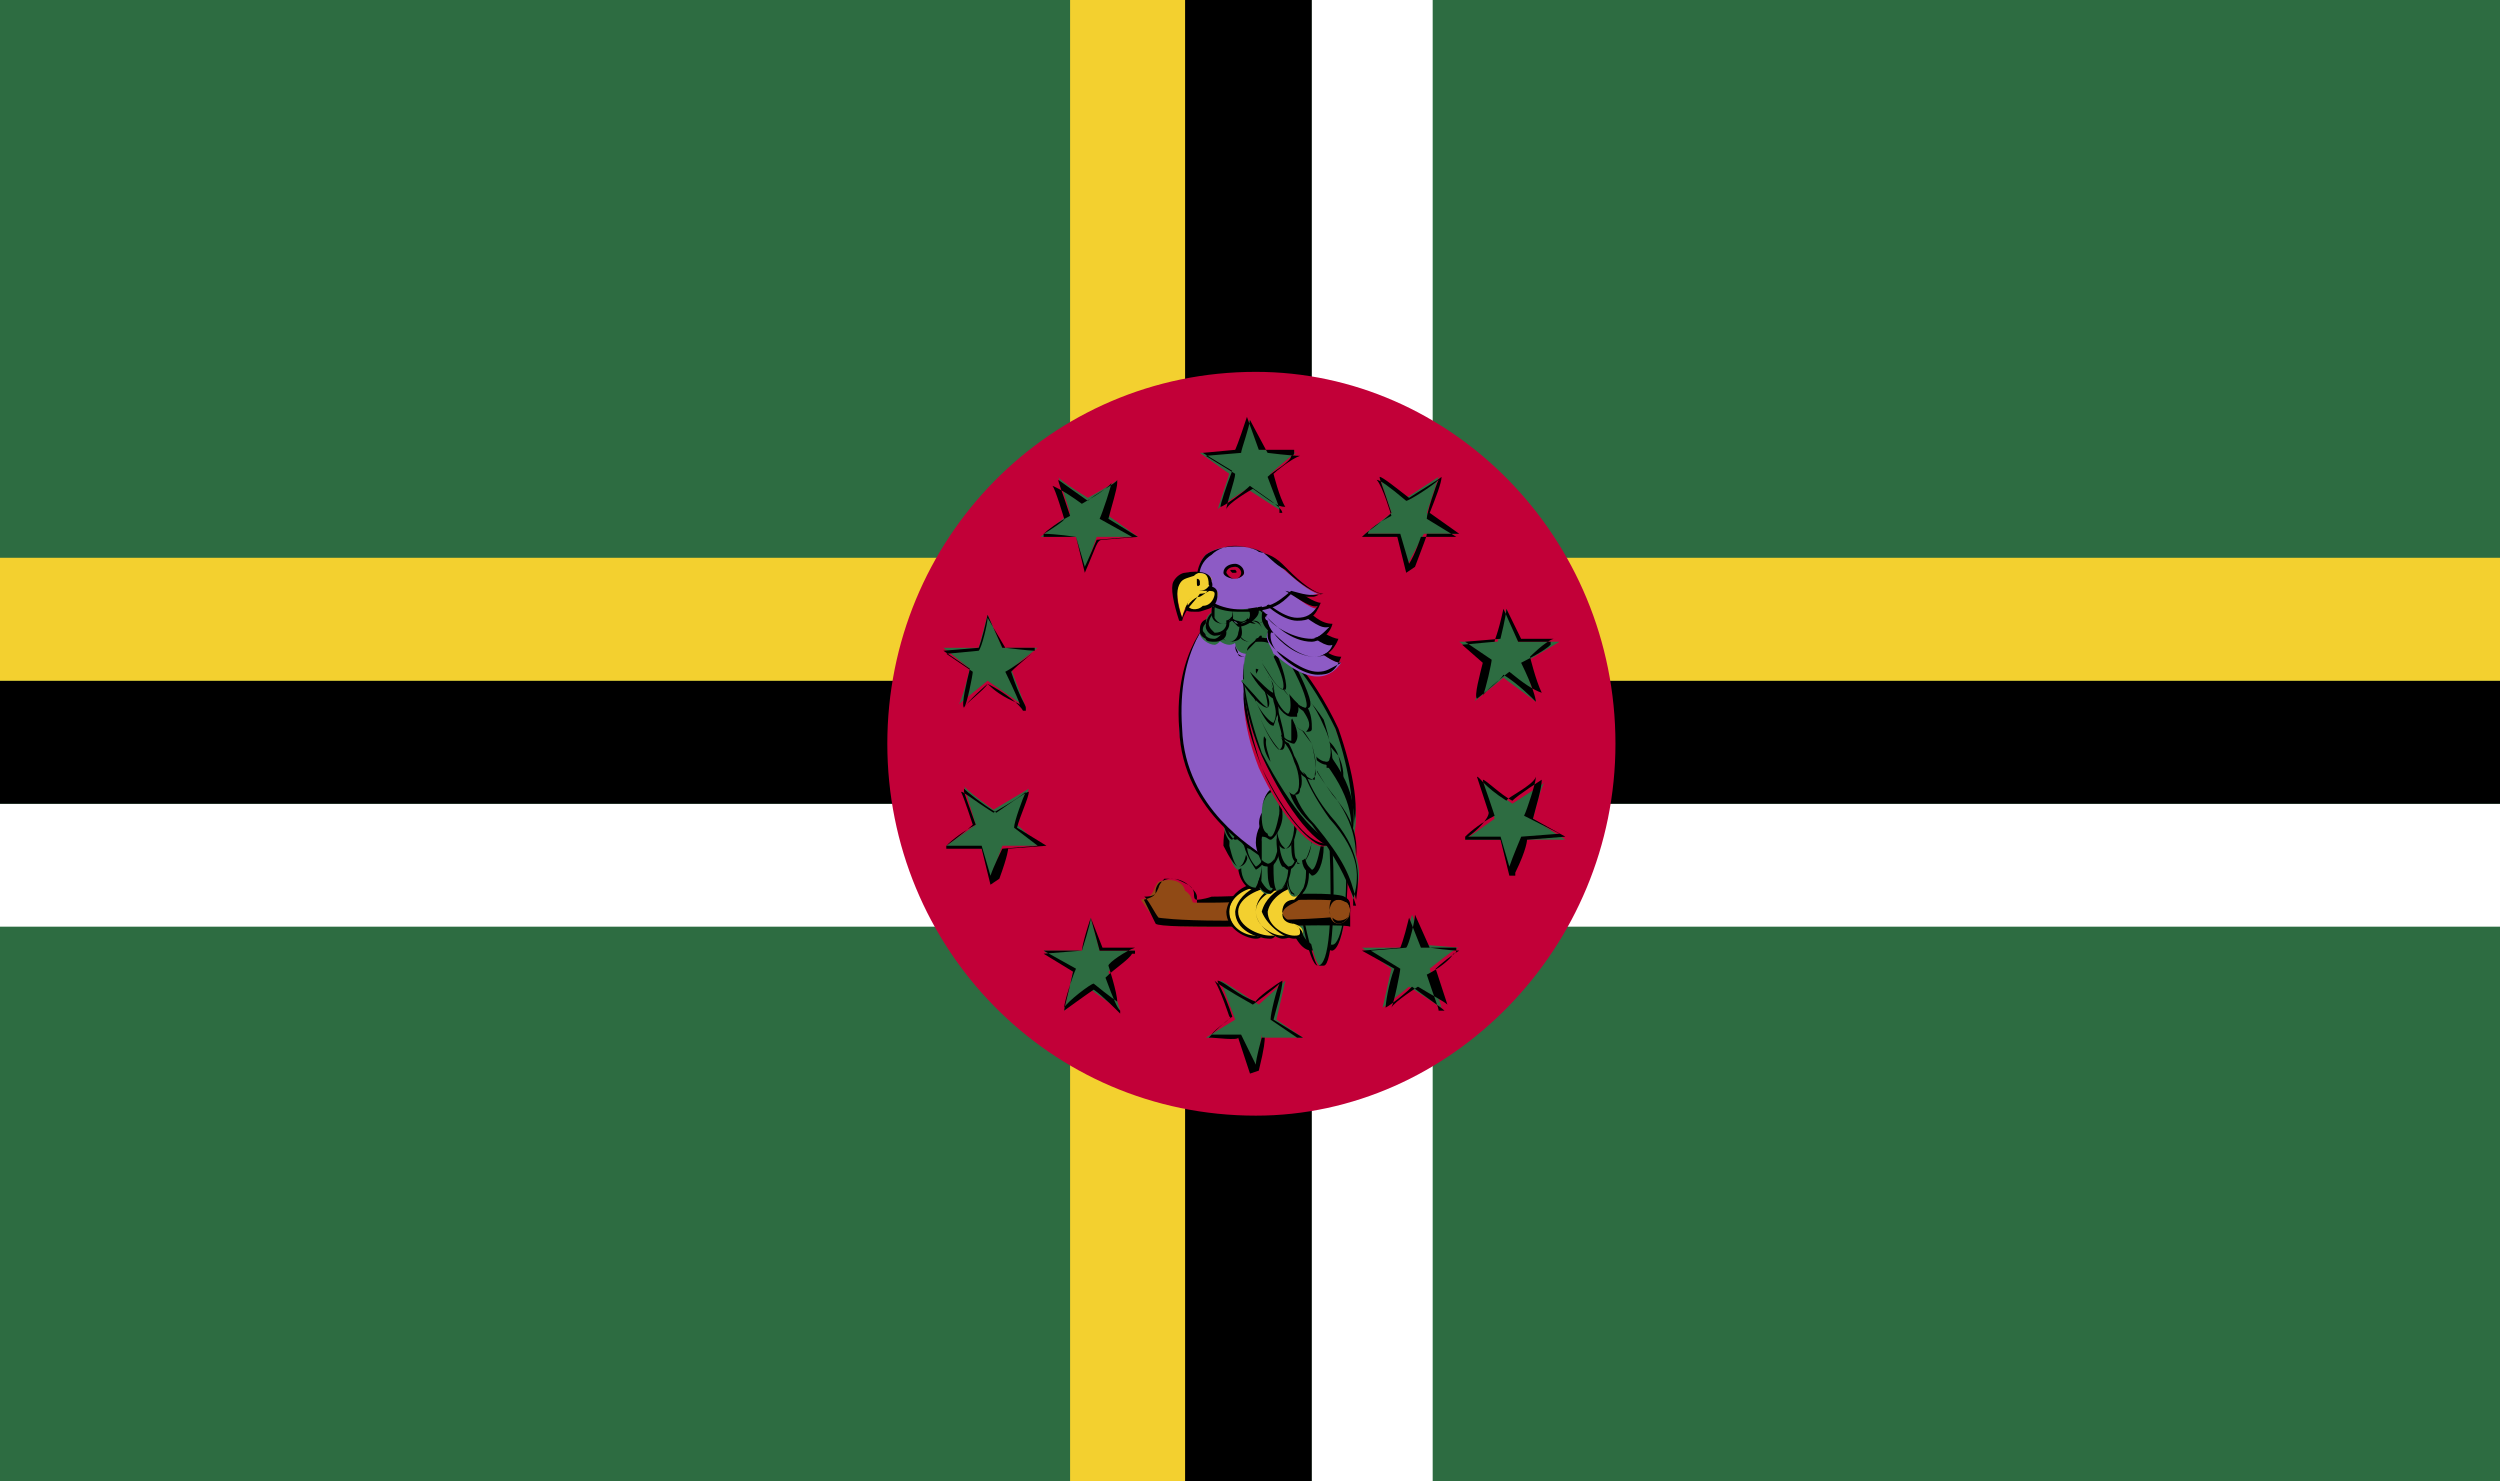 <svg width="27" height="16" viewBox="0 0 27 16" fill="none" xmlns="http://www.w3.org/2000/svg">
<path d="M27 0H0V16H27V0Z" fill="#2D6C41"/>
<path d="M27 8.68H0V10.008H27V8.68Z" fill="white"/>
<path d="M27 7.352H0V8.68H27V7.352Z" fill="black"/>
<path d="M27 6.024H0V7.352H27V6.024Z" fill="#F3D02F"/>
<path d="M12.831 0H11.557V16H12.831V0Z" fill="#F3D02F"/>
<path d="M14.168 0H12.799V16H14.168V0Z" fill="black"/>
<path d="M15.473 0H14.168V16H15.473V0Z" fill="white"/>
<path d="M17.447 8.032C17.447 10.235 15.664 12.049 13.563 12.049C11.334 12.049 9.583 10.235 9.583 8.032C9.583 5.83 11.334 4.016 13.563 4.016C15.664 4.016 17.447 5.798 17.447 8.032Z" fill="#C20038"/>
<path d="M13.372 4.891C13.372 4.858 13.499 4.534 13.499 4.534L13.627 4.858L14.009 4.891C14.009 4.858 13.722 5.117 13.722 5.117C13.722 5.117 13.85 5.538 13.818 5.506L13.467 5.279C13.467 5.279 13.117 5.506 13.149 5.506L13.276 5.117L12.958 4.891H13.372Z" fill="#2D6C41"/>
<path d="M13.849 5.539C13.849 5.474 13.627 5.344 13.499 5.247C13.435 5.312 13.213 5.474 13.181 5.474C13.181 5.441 13.245 5.247 13.308 5.085L12.99 4.891L13.34 4.858C13.34 4.858 13.372 4.794 13.467 4.502L13.595 4.858C13.595 4.858 13.881 4.858 13.945 4.858H13.977C13.977 4.891 13.977 4.891 13.977 4.891C13.977 4.891 13.977 4.923 13.945 4.923C13.945 4.988 13.754 5.085 13.69 5.15C13.786 5.409 13.818 5.474 13.818 5.506C13.818 5.539 13.818 5.539 13.818 5.539H13.849ZM13.499 4.534C13.499 4.599 13.404 4.858 13.404 4.891L13.022 4.923L13.34 5.117C13.34 5.182 13.244 5.441 13.244 5.506C13.244 5.441 13.531 5.279 13.531 5.279C13.722 5.409 13.786 5.474 13.881 5.474C13.818 5.377 13.754 5.117 13.754 5.117C13.786 5.085 13.945 4.956 14.04 4.923C13.945 4.923 13.69 4.891 13.69 4.891L13.499 4.534Z" fill="black"/>
<path d="M13.627 11.174L13.563 11.563L13.404 11.207H13.022L13.34 11.012L13.181 10.591C13.213 10.591 13.595 10.85 13.595 10.85L13.882 10.591L13.786 11.012L14.073 11.207H13.627V11.174Z" fill="#2D6C41"/>
<path d="M13.5 11.595L13.372 11.207C13.372 11.239 13.117 11.207 13.086 11.207C13.054 11.207 13.022 11.207 13.022 11.207C13.022 11.207 13.022 11.207 13.054 11.207C13.117 11.142 13.213 11.045 13.309 10.98C13.213 10.688 13.149 10.624 13.149 10.591C13.213 10.591 13.372 10.753 13.563 10.818C13.563 10.786 13.786 10.624 13.85 10.591V10.624V10.591C13.85 10.688 13.786 10.883 13.754 11.012L14.073 11.207H13.659C13.659 11.239 13.659 11.304 13.595 11.563L13.5 11.595ZM13.086 11.174C13.149 11.174 13.404 11.174 13.404 11.174L13.563 11.498C13.563 11.433 13.627 11.207 13.627 11.207H14.009L13.722 11.012C13.722 10.947 13.786 10.688 13.818 10.624C13.754 10.688 13.531 10.85 13.531 10.85C13.245 10.688 13.149 10.624 13.117 10.591C13.181 10.688 13.277 10.98 13.277 10.98C13.34 10.98 13.117 11.109 13.086 11.174Z" fill="black"/>
<path d="M15.378 5.765L15.187 6.122L15.091 5.765H14.741L15.028 5.539L14.9 5.15L15.187 5.377L15.537 5.15L15.41 5.539L15.728 5.765H15.378Z" fill="#2D6C41"/>
<path d="M15.187 6.186L15.091 5.798C15.091 5.798 14.836 5.798 14.741 5.798C14.709 5.798 14.709 5.798 14.709 5.798C14.773 5.733 14.932 5.636 15.027 5.539C14.932 5.247 14.9 5.182 14.9 5.15C14.932 5.15 15.091 5.279 15.218 5.377C15.314 5.312 15.537 5.182 15.569 5.15C15.569 5.215 15.505 5.377 15.441 5.539L15.76 5.765H15.409C15.409 5.798 15.378 5.862 15.282 6.122L15.187 6.186ZM14.773 5.765C14.9 5.765 15.123 5.765 15.123 5.765L15.218 6.089C15.282 5.992 15.346 5.798 15.346 5.798H15.728L15.409 5.603C15.409 5.539 15.505 5.247 15.537 5.182C15.473 5.247 15.218 5.409 15.187 5.409C14.995 5.247 14.9 5.182 14.868 5.182C14.932 5.247 15.027 5.571 15.027 5.571C15.027 5.571 14.773 5.701 14.773 5.765Z" fill="black"/>
<path d="M16.429 9.069L16.301 9.425L16.206 9.069H15.824L16.142 8.842L16.015 8.453L16.333 8.68L16.683 8.453C16.651 8.453 16.556 8.842 16.556 8.842L16.906 9.069H16.429Z" fill="#2D6C41"/>
<path d="M16.301 9.457L16.206 9.069C16.206 9.069 15.983 9.069 15.856 9.069C15.824 9.069 15.824 9.069 15.824 9.069V9.036C15.887 8.972 16.015 8.874 16.142 8.81C16.047 8.518 16.015 8.453 16.015 8.421C15.983 8.421 15.983 8.421 16.015 8.421C16.047 8.421 16.206 8.583 16.333 8.648C16.397 8.583 16.651 8.421 16.651 8.421H16.683H16.651H16.683H16.651C16.651 8.518 16.588 8.713 16.556 8.842L16.906 9.036L16.492 9.069C16.492 9.069 16.492 9.166 16.365 9.425V9.457H16.301ZM15.856 9.036C15.951 9.036 16.206 9.036 16.206 9.036L16.301 9.36C16.333 9.263 16.429 9.036 16.429 9.036L16.843 9.004L16.46 8.81C16.492 8.745 16.588 8.453 16.588 8.389C16.556 8.486 16.27 8.615 16.27 8.648C16.015 8.486 15.983 8.389 15.951 8.389C15.983 8.486 16.078 8.777 16.078 8.777C16.078 8.842 15.951 8.972 15.856 9.036Z" fill="black"/>
<path d="M10.825 9.134L10.697 9.49L10.602 9.166L10.22 9.134L10.538 8.907L10.411 8.486C10.411 8.518 10.729 8.745 10.729 8.745L11.111 8.518L10.984 8.907L11.239 9.134H10.825Z" fill="#2D6C41"/>
<path d="M10.697 9.555L10.602 9.166C10.57 9.166 10.315 9.166 10.22 9.166V9.134C10.283 9.069 10.411 8.972 10.538 8.907C10.443 8.648 10.411 8.551 10.411 8.551C10.411 8.518 10.411 8.518 10.411 8.518C10.443 8.551 10.602 8.68 10.761 8.777C10.857 8.713 11.079 8.551 11.111 8.551V8.518V8.551V8.518V8.551C11.111 8.615 11.016 8.81 10.984 8.939L11.302 9.134L10.888 9.166C10.888 9.166 10.888 9.231 10.793 9.49L10.697 9.555ZM10.22 9.134C10.347 9.134 10.602 9.134 10.602 9.134L10.697 9.458C10.729 9.36 10.825 9.166 10.825 9.166L11.207 9.134L10.952 8.939C10.952 8.875 11.048 8.615 11.079 8.551C11.016 8.615 10.729 8.777 10.729 8.777C10.475 8.615 10.411 8.551 10.379 8.551C10.411 8.615 10.506 8.907 10.506 8.907C10.475 8.939 10.315 9.069 10.22 9.134Z" fill="black"/>
<path d="M11.844 5.798L11.717 6.154L11.621 5.798H11.239L11.558 5.539L11.43 5.15C11.43 5.182 11.749 5.377 11.749 5.377C11.749 5.377 12.099 5.182 12.067 5.182L11.972 5.571L12.29 5.798H11.844Z" fill="#2D6C41"/>
<path d="M11.716 6.186L11.621 5.798C11.621 5.798 11.398 5.798 11.271 5.798V5.765C11.302 5.733 11.43 5.636 11.557 5.571C11.462 5.279 11.43 5.215 11.43 5.182C11.43 5.182 11.653 5.344 11.748 5.409C11.812 5.344 12.066 5.215 12.066 5.182V5.215V5.182C12.066 5.182 12.066 5.182 12.066 5.215C12.066 5.279 12.003 5.474 11.971 5.603L12.289 5.798L11.907 5.83C11.844 5.83 11.844 5.895 11.716 6.186ZM11.271 5.765C11.398 5.765 11.621 5.798 11.621 5.798L11.716 6.121C11.748 6.057 11.844 5.83 11.844 5.83L12.226 5.798L11.876 5.603C11.907 5.538 12.003 5.247 12.003 5.215C11.971 5.279 11.684 5.441 11.684 5.441C11.462 5.279 11.366 5.247 11.366 5.247C11.398 5.279 11.493 5.603 11.493 5.603C11.525 5.603 11.334 5.733 11.271 5.765Z" fill="black"/>
<path d="M10.57 6.996L10.666 6.64L10.825 6.996H11.207L10.92 7.223L11.079 7.644C11.048 7.611 10.666 7.352 10.666 7.352L10.347 7.611C10.379 7.611 10.475 7.223 10.475 7.223L10.188 6.996H10.57V6.996Z" fill="#2D6C41"/>
<path d="M11.048 7.676C11.016 7.611 10.857 7.482 10.666 7.385C10.634 7.449 10.411 7.611 10.411 7.644C10.379 7.611 10.443 7.352 10.475 7.223L10.188 7.028L10.57 6.996C10.57 6.996 10.602 6.931 10.666 6.64L10.825 6.996C10.825 6.996 11.079 6.996 11.143 6.996C11.175 6.996 11.175 6.996 11.207 6.996H11.175V7.028C11.111 7.093 11.016 7.158 10.92 7.255C11.016 7.547 11.079 7.611 11.079 7.644C11.079 7.676 11.079 7.676 11.079 7.676H11.048ZM10.666 6.672C10.666 6.737 10.602 6.996 10.57 7.028L10.22 7.061L10.506 7.255C10.506 7.287 10.443 7.611 10.411 7.644C10.443 7.579 10.666 7.385 10.666 7.385C10.825 7.547 10.984 7.579 11.016 7.611C10.984 7.514 10.857 7.255 10.857 7.255C10.92 7.223 11.111 7.093 11.175 7.028C11.111 7.028 10.857 6.996 10.857 6.996L10.666 6.672Z" fill="black"/>
<path d="M11.684 10.267L11.78 9.911L11.876 10.267H12.258L11.971 10.494L12.098 10.915L11.78 10.688L11.493 10.915L11.589 10.494L11.271 10.267H11.684Z" fill="#2D6C41"/>
<path d="M12.098 10.947L12.066 10.915C12.066 10.915 11.907 10.753 11.812 10.688C11.716 10.753 11.493 10.915 11.493 10.915C11.493 10.883 11.557 10.656 11.589 10.494L11.271 10.3L11.684 10.267C11.684 10.267 11.684 10.202 11.78 9.911L11.876 10.267C11.876 10.267 12.13 10.267 12.226 10.267H12.258C12.258 10.267 12.258 10.267 12.258 10.3C12.258 10.3 12.258 10.3 12.226 10.3C12.194 10.364 12.035 10.462 11.939 10.559C12.035 10.818 12.066 10.883 12.098 10.915V10.947ZM11.78 9.911C11.78 9.976 11.684 10.267 11.684 10.267H11.271L11.621 10.462C11.589 10.526 11.493 10.818 11.493 10.883C11.525 10.818 11.78 10.623 11.812 10.623C11.971 10.753 12.066 10.818 12.066 10.818C12.066 10.721 11.971 10.429 11.971 10.429C11.971 10.397 12.162 10.267 12.258 10.235C12.162 10.235 11.907 10.235 11.907 10.235L11.78 9.911Z" fill="black"/>
<path d="M16.174 6.931L16.269 6.575L16.397 6.931H16.842L16.46 7.158L16.588 7.579L16.237 7.32L15.919 7.579C15.951 7.579 16.046 7.158 16.046 7.158L15.76 6.931H16.174Z" fill="#2D6C41"/>
<path d="M16.587 7.579C16.556 7.546 16.396 7.385 16.237 7.287C16.205 7.352 15.951 7.546 15.951 7.546C15.919 7.514 15.983 7.287 16.014 7.158L15.791 6.963L16.142 6.931C16.142 6.899 16.174 6.866 16.237 6.575L16.396 6.931C16.396 6.931 16.587 6.931 16.715 6.931H16.747L16.81 6.899L16.747 6.931H16.81H16.747C16.747 6.963 16.747 6.963 16.747 6.963C16.683 7.028 16.492 7.125 16.428 7.158C16.556 7.417 16.587 7.546 16.587 7.579C16.587 7.579 16.651 7.579 16.587 7.579ZM16.269 6.575C16.269 6.64 16.205 6.899 16.205 6.899L15.823 6.931L16.11 7.125C16.11 7.158 16.046 7.449 16.014 7.514C16.046 7.449 16.301 7.255 16.301 7.255C16.46 7.385 16.556 7.449 16.651 7.482C16.587 7.352 16.524 7.093 16.524 7.093C16.524 7.093 16.683 6.931 16.779 6.899C16.683 6.899 16.428 6.899 16.428 6.899L16.269 6.575Z" fill="black"/>
<path d="M15.155 10.235C15.155 10.203 15.25 9.879 15.25 9.879L15.378 10.203L15.76 10.235C15.76 10.203 15.441 10.462 15.441 10.462L15.569 10.883L15.218 10.656L14.932 10.883L15.027 10.462L14.709 10.235H15.155Z" fill="#2D6C41"/>
<path d="M15.601 10.915C15.569 10.883 15.378 10.753 15.25 10.656C15.187 10.721 15.027 10.85 14.964 10.883C14.964 10.85 14.995 10.623 15.059 10.462L14.709 10.267L15.123 10.235C15.123 10.235 15.155 10.17 15.218 9.911L15.346 10.235C15.346 10.235 15.569 10.235 15.664 10.235C15.696 10.235 15.728 10.235 15.728 10.235V10.267C15.728 10.267 15.728 10.3 15.696 10.3C15.664 10.364 15.537 10.462 15.409 10.526C15.505 10.818 15.537 10.883 15.537 10.915V10.915H15.601ZM15.282 9.879C15.282 9.943 15.218 10.203 15.187 10.235L14.805 10.267L15.123 10.462C15.123 10.494 15.059 10.818 15.027 10.883C15.059 10.818 15.314 10.656 15.314 10.656C15.473 10.753 15.601 10.818 15.632 10.85C15.601 10.753 15.505 10.462 15.505 10.462C15.537 10.429 15.696 10.3 15.76 10.267C15.664 10.267 15.441 10.235 15.441 10.235L15.282 9.879Z" fill="black"/>
<path d="M13.977 7.903C14.105 7.903 14.232 8.421 14.296 9.069C14.359 9.717 14.296 10.235 14.2 10.235C14.041 10.267 13.882 9.749 13.85 9.101C13.754 8.453 13.85 7.903 13.977 7.903Z" fill="#2D6C41"/>
<path d="M14.168 10.267C13.945 10.267 13.817 9.684 13.786 9.134C13.754 8.551 13.817 7.903 13.945 7.903C14.168 7.903 14.199 8.518 14.295 9.069C14.359 9.619 14.295 10.235 14.168 10.267ZM13.976 7.903C13.881 7.903 13.785 8.421 13.849 9.069C13.913 9.749 14.04 10.203 14.199 10.203V10.235V10.203C14.263 10.203 14.359 9.749 14.295 9.037C14.231 8.356 14.104 7.903 13.976 7.903Z" fill="black"/>
<path d="M14.2 7.903C14.327 7.903 14.486 8.421 14.518 9.069C14.582 9.717 14.518 10.235 14.391 10.235C14.264 10.267 14.104 9.749 14.041 9.101C13.977 8.453 14.073 7.903 14.2 7.903Z" fill="#2D6C41"/>
<path d="M14.39 10.267C14.231 10.267 14.072 9.684 14.04 9.101C13.976 8.551 14.04 7.903 14.199 7.903C14.358 7.903 14.518 8.518 14.55 9.069C14.581 9.619 14.518 10.235 14.39 10.267ZM14.199 7.903C14.104 7.903 14.008 8.421 14.072 9.069C14.104 9.749 14.231 10.203 14.39 10.203V10.235V10.203C14.486 10.203 14.581 9.749 14.518 9.037C14.486 8.356 14.327 7.903 14.199 7.903Z" fill="black"/>
<path d="M14.104 7.838C14.2 7.806 14.359 8.421 14.391 9.134C14.423 9.846 14.391 10.429 14.264 10.429C14.2 10.462 14.073 9.911 14.009 9.166C13.945 8.421 13.977 7.838 14.104 7.838Z" fill="#2D6C41"/>
<path d="M14.232 10.429C14.136 10.429 14.009 9.781 13.977 9.166C13.945 8.551 13.977 7.838 14.105 7.838C14.232 7.838 14.359 8.518 14.391 9.134C14.423 9.749 14.391 10.429 14.296 10.429H14.232ZM14.105 7.838C14.009 7.871 13.977 8.421 13.977 9.166C14.041 9.911 14.2 10.429 14.232 10.429C14.359 10.429 14.391 9.911 14.359 9.134C14.328 8.356 14.168 7.838 14.105 7.838Z" fill="black"/>
<path d="M12.321 9.717C12.48 9.684 12.449 9.587 12.512 9.522C12.608 9.49 12.767 9.49 12.799 9.62C12.894 9.684 12.863 9.749 12.894 9.749C12.926 9.749 14.454 9.684 14.55 9.717C14.582 9.781 14.582 9.911 14.55 9.943C14.518 10.008 12.544 10.041 12.512 9.976C12.449 9.911 12.321 9.717 12.321 9.717Z" fill="#904A15"/>
<path d="M13.213 10.008C12.895 10.008 12.513 10.008 12.481 9.976C12.449 9.911 12.354 9.717 12.354 9.717C12.481 9.684 12.481 9.652 12.481 9.619C12.481 9.587 12.513 9.522 12.544 9.522C12.64 9.457 12.799 9.49 12.895 9.619C12.927 9.652 12.927 9.684 12.927 9.684C12.927 9.749 12.927 9.749 12.927 9.749C12.927 9.749 12.99 9.749 13.086 9.749C13.341 9.749 13.818 9.717 14.168 9.717C14.519 9.717 14.55 9.749 14.55 9.749C14.582 9.781 14.582 9.846 14.582 9.911C14.582 9.943 14.582 9.976 14.582 10.008C14.519 9.976 13.627 10.008 13.213 10.008ZM12.672 9.49C12.64 9.49 12.576 9.49 12.576 9.49C12.513 9.555 12.513 9.587 12.513 9.587C12.481 9.652 12.481 9.684 12.354 9.684C12.385 9.684 12.481 9.879 12.513 9.911C12.513 9.911 12.704 9.943 13.213 9.943C13.914 9.943 14.519 9.911 14.55 9.879C14.582 9.879 14.582 9.846 14.582 9.814C14.582 9.749 14.582 9.717 14.519 9.684C14.519 9.684 14.487 9.652 14.168 9.652C13.786 9.652 13.309 9.684 13.086 9.684C12.99 9.717 12.927 9.717 12.927 9.717C12.895 9.717 12.895 9.684 12.895 9.652C12.895 9.652 12.895 9.587 12.831 9.555C12.767 9.522 12.704 9.49 12.672 9.49Z" fill="black"/>
<path d="M13.404 9.846C13.404 10.008 13.628 9.943 13.628 10.073C13.628 10.202 13.276 10.105 13.276 9.846C13.276 9.619 13.628 9.457 13.628 9.619C13.628 9.749 13.404 9.717 13.404 9.846Z" fill="#F3D02F"/>
<path d="M13.562 10.138C13.467 10.138 13.244 10.04 13.244 9.846C13.276 9.587 13.626 9.458 13.626 9.619C13.69 9.717 13.626 9.717 13.562 9.749C13.499 9.781 13.435 9.814 13.435 9.879C13.435 9.943 13.499 9.976 13.562 10.008C13.626 10.04 13.626 10.073 13.626 10.105C13.626 10.105 13.626 10.138 13.562 10.138ZM13.562 9.587C13.467 9.587 13.276 9.684 13.276 9.846C13.276 10.008 13.435 10.105 13.562 10.105C13.626 10.105 13.626 10.105 13.626 10.073C13.626 10.008 13.562 10.008 13.562 9.976C13.467 9.943 13.403 9.911 13.403 9.846C13.403 9.781 13.499 9.717 13.562 9.717C13.626 9.684 13.626 9.652 13.626 9.619C13.626 9.587 13.626 9.587 13.562 9.587Z" fill="black"/>
<path d="M13.563 9.846C13.563 10.008 13.754 9.943 13.754 10.073C13.754 10.202 13.372 10.105 13.372 9.846C13.372 9.619 13.754 9.457 13.754 9.619C13.754 9.749 13.563 9.717 13.563 9.846Z" fill="#F3D02F"/>
<path d="M13.722 10.138C13.563 10.138 13.34 10.04 13.34 9.846C13.372 9.587 13.786 9.458 13.786 9.619C13.786 9.717 13.754 9.717 13.69 9.749C13.626 9.781 13.563 9.814 13.563 9.879C13.563 9.943 13.626 9.943 13.69 9.976C13.754 10.008 13.786 10.04 13.786 10.073C13.786 10.105 13.754 10.138 13.722 10.138ZM13.722 9.587C13.626 9.587 13.372 9.684 13.372 9.846C13.372 10.008 13.595 10.105 13.722 10.105C13.754 10.105 13.754 10.105 13.754 10.073C13.754 10.008 13.722 10.008 13.69 10.008C13.626 9.976 13.563 9.943 13.563 9.846C13.563 9.749 13.626 9.717 13.69 9.717C13.754 9.684 13.754 9.652 13.754 9.619C13.754 9.587 13.754 9.587 13.722 9.587Z" fill="black"/>
<path d="M13.722 9.846C13.69 10.008 13.913 9.943 13.913 10.073C13.913 10.202 13.531 10.073 13.531 9.846C13.531 9.619 13.913 9.457 13.913 9.619C13.945 9.717 13.722 9.684 13.722 9.846Z" fill="#F3D02F"/>
<path d="M13.85 10.138C13.786 10.138 13.563 10.008 13.563 9.846C13.563 9.587 13.945 9.458 13.977 9.619C13.977 9.684 13.913 9.717 13.85 9.749C13.786 9.781 13.754 9.814 13.754 9.879C13.754 9.943 13.786 9.976 13.85 9.976C13.913 10.008 13.977 10.04 13.977 10.105C13.977 10.105 13.913 10.138 13.85 10.138ZM13.85 9.587C13.786 9.587 13.563 9.684 13.563 9.846C13.563 10.008 13.754 10.105 13.85 10.105C13.913 10.105 13.913 10.105 13.913 10.073C13.913 10.008 13.881 10.008 13.818 9.976C13.786 9.943 13.722 9.911 13.722 9.846C13.722 9.749 13.786 9.717 13.85 9.717C13.913 9.684 13.945 9.652 13.913 9.619C13.913 9.587 13.913 9.587 13.85 9.587Z" fill="black"/>
<path d="M13.85 9.846C13.85 10.008 14.072 9.943 14.072 10.073C14.072 10.202 13.69 10.105 13.69 9.846C13.69 9.619 14.072 9.457 14.072 9.619C14.072 9.749 13.85 9.717 13.85 9.846Z" fill="#F3D02F"/>
<path d="M13.977 10.138C13.882 10.138 13.691 10.008 13.627 9.846C13.691 9.587 14.073 9.458 14.073 9.619C14.073 9.684 14.041 9.717 13.977 9.749C13.914 9.781 13.85 9.814 13.85 9.879C13.85 9.943 13.914 9.976 13.977 9.976C14.009 10.008 14.073 10.04 14.073 10.105C14.073 10.105 14.041 10.138 13.977 10.138ZM13.977 9.587C13.914 9.587 13.723 9.684 13.691 9.846C13.691 10.008 13.882 10.105 13.977 10.105C14.009 10.105 14.041 10.105 14.041 10.073C14.041 10.008 14.009 10.008 13.977 9.976C13.914 9.943 13.85 9.911 13.85 9.846C13.85 9.749 13.914 9.717 13.977 9.717C14.009 9.684 14.041 9.652 14.041 9.619C14.041 9.587 14.009 9.587 13.977 9.587Z" fill="black"/>
<path d="M14.455 9.717C14.519 9.717 14.582 9.781 14.582 9.846C14.582 9.911 14.519 9.976 14.455 9.976C14.391 9.976 14.359 9.911 14.359 9.846C14.359 9.749 14.391 9.717 14.455 9.717Z" fill="#904A15"/>
<path d="M14.455 9.976C14.423 9.976 14.391 9.943 14.391 9.911C14.359 9.879 14.359 9.846 14.359 9.814C14.359 9.717 14.391 9.684 14.455 9.684C14.519 9.684 14.519 9.717 14.55 9.717C14.582 9.749 14.582 9.781 14.582 9.814C14.582 9.911 14.519 9.976 14.455 9.976ZM14.455 9.717C14.391 9.717 14.359 9.781 14.359 9.846C14.359 9.879 14.391 9.911 14.391 9.911C14.391 9.911 14.423 9.943 14.455 9.943V9.976V9.943C14.519 9.943 14.582 9.911 14.582 9.846C14.582 9.814 14.582 9.781 14.55 9.749C14.519 9.717 14.487 9.717 14.455 9.717Z" fill="black"/>
<path d="M13.691 9.134C13.723 9.101 13.787 9.231 13.787 9.36C13.819 9.49 13.755 9.619 13.723 9.652C13.627 9.684 13.563 9.555 13.563 9.425C13.563 9.263 13.627 9.134 13.691 9.134Z" fill="#2D6C41"/>
<path d="M13.723 9.652C13.627 9.652 13.563 9.555 13.563 9.393C13.563 9.263 13.563 9.134 13.627 9.101C13.691 9.101 13.691 9.101 13.691 9.101C13.755 9.101 13.787 9.198 13.818 9.328C13.85 9.49 13.787 9.619 13.723 9.652ZM13.691 9.134C13.627 9.134 13.563 9.263 13.563 9.393C13.627 9.555 13.691 9.619 13.723 9.619V9.652V9.619C13.755 9.619 13.787 9.49 13.787 9.36C13.755 9.231 13.723 9.134 13.691 9.134Z" fill="black"/>
<path d="M13.468 9.101C13.564 9.069 13.627 9.198 13.627 9.328C13.627 9.458 13.564 9.587 13.564 9.587C13.468 9.62 13.404 9.49 13.372 9.36C13.372 9.231 13.404 9.134 13.468 9.101Z" fill="#2D6C41"/>
<path d="M13.564 9.62C13.468 9.62 13.372 9.49 13.372 9.36C13.372 9.199 13.404 9.069 13.468 9.069C13.564 9.069 13.627 9.166 13.627 9.328C13.627 9.49 13.627 9.62 13.564 9.62ZM13.468 9.134C13.404 9.134 13.372 9.231 13.404 9.36C13.404 9.49 13.468 9.587 13.564 9.587C13.564 9.587 13.627 9.458 13.627 9.328C13.564 9.199 13.564 9.134 13.468 9.134Z" fill="black"/>
<path d="M13.34 8.875C13.404 8.875 13.468 8.972 13.468 9.101C13.5 9.231 13.468 9.36 13.372 9.393C13.34 9.393 13.277 9.296 13.277 9.166C13.213 9.004 13.276 8.875 13.34 8.875Z" fill="#2D6C41"/>
<path d="M13.373 9.36C13.341 9.36 13.277 9.263 13.213 9.134C13.213 8.972 13.245 8.875 13.309 8.875C13.373 8.875 13.436 8.972 13.468 9.101C13.5 9.231 13.468 9.36 13.373 9.36ZM13.341 8.875C13.309 8.907 13.277 9.004 13.277 9.134C13.309 9.263 13.341 9.36 13.373 9.36V9.393V9.36C13.436 9.36 13.468 9.231 13.468 9.101C13.436 8.939 13.373 8.875 13.341 8.875Z" fill="black"/>
<path d="M13.563 8.842C13.563 8.842 13.627 8.939 13.691 9.101C13.691 9.263 13.627 9.393 13.563 9.393C13.563 9.393 13.467 9.296 13.435 9.166C13.435 8.972 13.467 8.842 13.563 8.842Z" fill="#2D6C41"/>
<path d="M13.564 9.393C13.564 9.393 13.468 9.263 13.436 9.134C13.404 8.972 13.468 8.842 13.564 8.81C13.628 8.81 13.628 8.939 13.691 9.069C13.723 9.263 13.628 9.36 13.564 9.393ZM13.564 8.842C13.5 8.842 13.436 8.939 13.468 9.134C13.468 9.263 13.564 9.36 13.564 9.36C13.628 9.328 13.691 9.231 13.628 9.069C13.628 8.939 13.564 8.842 13.564 8.842Z" fill="black"/>
<path d="M13.786 8.842C13.85 8.842 13.914 8.939 13.946 9.069C13.946 9.198 13.914 9.36 13.85 9.36C13.786 9.36 13.754 9.263 13.722 9.134C13.722 8.972 13.754 8.874 13.786 8.842Z" fill="#3D9546"/>
<path d="M13.882 9.36C13.786 9.36 13.754 9.263 13.754 9.134C13.722 8.972 13.754 8.842 13.818 8.842C13.914 8.842 13.977 8.939 13.977 9.069C13.977 9.231 13.945 9.36 13.882 9.36ZM13.786 8.874C13.754 8.874 13.722 8.972 13.754 9.134C13.754 9.263 13.786 9.36 13.85 9.36V9.393V9.36C13.882 9.36 13.945 9.231 13.914 9.101C13.914 8.939 13.882 8.874 13.786 8.874Z" fill="black"/>
<path d="M13.627 8.777C13.723 8.777 13.755 8.875 13.755 9.004C13.787 9.134 13.755 9.263 13.723 9.263C13.627 9.296 13.563 9.166 13.563 9.036C13.563 8.875 13.563 8.777 13.627 8.777Z" fill="#3D9546"/>
<path d="M13.723 9.296C13.627 9.296 13.563 9.166 13.563 9.036C13.563 8.874 13.563 8.745 13.627 8.745C13.723 8.745 13.755 8.874 13.787 9.004C13.85 9.166 13.755 9.263 13.723 9.296ZM13.627 8.777C13.627 8.777 13.563 8.907 13.563 9.036C13.627 9.166 13.627 9.263 13.723 9.263C13.755 9.263 13.787 9.134 13.755 9.004C13.755 8.874 13.723 8.777 13.627 8.777Z" fill="black"/>
<path d="M13.468 8.648C13.564 8.648 13.564 8.745 13.627 8.874C13.627 9.036 13.564 9.166 13.564 9.166C13.468 9.198 13.404 9.069 13.372 8.907C13.372 8.777 13.404 8.648 13.468 8.648Z" fill="#3D9546"/>
<path d="M13.5 9.166C13.436 9.166 13.372 9.069 13.372 8.907C13.372 8.777 13.404 8.648 13.468 8.615C13.564 8.615 13.627 8.713 13.627 8.874C13.627 9.036 13.564 9.166 13.564 9.166H13.5ZM13.468 8.648C13.404 8.68 13.372 8.777 13.404 8.907C13.404 9.036 13.468 9.134 13.5 9.134H13.564C13.564 9.134 13.627 9.036 13.564 8.874C13.564 8.745 13.564 8.648 13.468 8.648Z" fill="black"/>
<path d="M13.277 8.551C13.309 8.551 13.372 8.68 13.372 8.81C13.404 8.972 13.372 9.101 13.309 9.101C13.277 9.101 13.213 9.004 13.213 8.875C13.181 8.68 13.213 8.551 13.277 8.551Z" fill="#2D6C41"/>
<path d="M13.34 9.069C13.308 9.069 13.245 8.972 13.213 8.81C13.181 8.648 13.245 8.518 13.308 8.518C13.372 8.518 13.404 8.648 13.436 8.777C13.468 8.939 13.404 9.069 13.34 9.069ZM13.277 8.583C13.245 8.583 13.213 8.68 13.213 8.842C13.213 8.972 13.277 9.069 13.308 9.069C13.34 9.036 13.404 8.939 13.372 8.777C13.404 8.648 13.34 8.583 13.277 8.583Z" fill="black"/>
<path d="M13.117 6.64C13.117 6.64 12.703 6.964 12.735 7.87C12.799 8.81 13.627 9.231 13.627 9.231C13.627 9.231 13.85 8.972 13.85 8.194C13.786 7.125 13.372 6.672 13.372 6.672L13.117 6.64Z" fill="#8D5BC5"/>
<path d="M13.626 9.263C13.626 9.231 12.767 8.81 12.735 7.87C12.671 6.996 13.117 6.64 13.117 6.64L13.371 6.672C13.403 6.672 13.785 7.158 13.849 8.227C13.881 9.004 13.626 9.231 13.626 9.231V9.263ZM13.117 6.64C13.117 6.64 12.703 6.964 12.767 7.87C12.798 8.745 13.563 9.166 13.626 9.231C13.69 9.166 13.849 8.907 13.786 8.227C13.754 7.158 13.34 6.704 13.34 6.704L13.117 6.64Z" fill="black"/>
<path d="M14.01 9.166C14.105 9.166 14.137 9.263 14.137 9.425C14.105 9.555 14.042 9.684 13.978 9.684C13.914 9.684 13.882 9.555 13.914 9.425C13.914 9.263 13.978 9.166 14.01 9.166Z" fill="#2D6C41"/>
<path d="M13.978 9.684C13.978 9.684 13.978 9.652 13.946 9.652C13.914 9.587 13.882 9.49 13.882 9.393C13.914 9.263 13.978 9.134 14.01 9.134L14.073 9.166C14.137 9.231 14.137 9.296 14.137 9.425C14.137 9.587 14.073 9.684 13.978 9.684ZM14.01 9.166C13.978 9.166 13.914 9.263 13.914 9.425C13.914 9.522 13.914 9.62 13.978 9.652V9.684C14.041 9.684 14.105 9.587 14.105 9.425C14.105 9.328 14.105 9.231 14.073 9.199C14.041 9.166 14.041 9.166 14.041 9.166H14.01Z" fill="black"/>
<path d="M13.85 9.101C13.914 9.101 13.946 9.231 13.946 9.36C13.914 9.49 13.882 9.619 13.786 9.619C13.754 9.619 13.722 9.49 13.722 9.36C13.722 9.231 13.754 9.101 13.85 9.101Z" fill="#2D6C41"/>
<path d="M13.754 9.62C13.754 9.62 13.754 9.587 13.722 9.587C13.69 9.522 13.69 9.458 13.69 9.328C13.69 9.166 13.754 9.069 13.818 9.069C13.818 9.069 13.85 9.069 13.882 9.101C13.914 9.134 13.946 9.231 13.946 9.328C13.946 9.49 13.882 9.62 13.754 9.62ZM13.85 9.134C13.786 9.134 13.754 9.231 13.754 9.36C13.754 9.458 13.754 9.555 13.786 9.62C13.85 9.62 13.914 9.522 13.914 9.36C13.946 9.263 13.914 9.166 13.882 9.166C13.882 9.134 13.85 9.134 13.85 9.134Z" fill="black"/>
<path d="M13.755 8.842C13.787 8.842 13.819 8.939 13.819 9.069C13.819 9.198 13.755 9.328 13.691 9.328C13.627 9.328 13.563 9.198 13.627 9.069C13.627 8.939 13.691 8.842 13.755 8.842Z" fill="#2D6C41"/>
<path d="M13.723 9.36C13.691 9.36 13.627 9.36 13.627 9.328C13.627 9.296 13.563 9.198 13.563 9.101C13.563 8.972 13.627 8.842 13.723 8.842C13.755 8.842 13.755 8.874 13.755 8.874C13.819 8.907 13.85 9.004 13.818 9.101C13.85 9.231 13.755 9.36 13.723 9.36ZM13.723 8.874C13.691 8.874 13.627 8.972 13.627 9.069C13.627 9.166 13.627 9.263 13.627 9.296C13.691 9.328 13.691 9.328 13.691 9.328L13.723 9.36V9.328C13.755 9.328 13.787 9.231 13.818 9.101C13.818 9.004 13.787 8.907 13.755 8.874C13.755 8.874 13.755 8.874 13.723 8.874Z" fill="black"/>
<path d="M13.946 8.842C13.978 8.842 14.042 8.939 14.042 9.101C14.01 9.263 13.978 9.36 13.914 9.36C13.85 9.36 13.786 9.263 13.818 9.101C13.786 8.939 13.882 8.842 13.946 8.842Z" fill="#2D6C41"/>
<path d="M13.914 9.393C13.882 9.393 13.882 9.36 13.85 9.36C13.818 9.328 13.786 9.198 13.786 9.069C13.818 8.875 13.914 8.745 13.978 8.842C14.042 8.875 14.042 9.004 14.042 9.101C14.042 9.263 13.978 9.393 13.914 9.393ZM13.946 8.842C13.914 8.842 13.85 8.939 13.818 9.101C13.818 9.198 13.85 9.296 13.882 9.328L13.914 9.36C13.978 9.36 14.01 9.263 14.01 9.101C14.01 9.004 14.01 8.907 13.978 8.875C13.978 8.875 13.978 8.842 13.946 8.842Z" fill="black"/>
<path d="M14.2 8.907C14.232 8.907 14.264 9.036 14.264 9.166C14.264 9.296 14.2 9.425 14.168 9.425C14.105 9.425 14.073 9.296 14.073 9.166C14.105 9.036 14.168 8.907 14.2 8.907Z" fill="#2D6C41"/>
<path d="M14.168 9.457L14.136 9.425C14.073 9.393 14.041 9.296 14.073 9.166C14.073 9.004 14.136 8.875 14.2 8.875L14.232 8.907C14.264 8.939 14.296 9.036 14.296 9.134C14.296 9.328 14.232 9.457 14.168 9.457ZM14.2 8.907C14.168 8.907 14.104 9.004 14.104 9.134C14.073 9.231 14.104 9.328 14.136 9.36C14.168 9.393 14.168 9.393 14.168 9.393C14.2 9.393 14.232 9.296 14.264 9.134C14.264 9.036 14.232 8.939 14.232 8.907C14.2 8.907 14.2 8.907 14.2 8.907Z" fill="black"/>
<path d="M14.073 8.777C14.137 8.777 14.168 8.907 14.168 9.069C14.168 9.198 14.105 9.296 14.041 9.296C13.977 9.296 13.945 9.166 13.977 9.036C13.977 8.907 14.009 8.777 14.073 8.777Z" fill="#2D6C41"/>
<path d="M14.041 9.328L13.977 9.296C13.945 9.263 13.945 9.166 13.945 9.036C13.945 8.874 14.009 8.745 14.073 8.745C14.105 8.745 14.105 8.777 14.137 8.777C14.169 8.842 14.169 8.939 14.169 9.036C14.169 9.198 14.105 9.328 14.041 9.328ZM14.073 8.81C14.041 8.81 13.977 8.907 13.977 9.069C13.977 9.166 13.977 9.263 14.009 9.296C14.009 9.328 14.009 9.328 14.009 9.328H14.041C14.105 9.328 14.137 9.198 14.169 9.101C14.169 9.004 14.137 8.907 14.105 8.874C14.105 8.81 14.105 8.81 14.073 8.81Z" fill="black"/>
<path d="M13.913 8.648C13.977 8.648 14.009 8.777 14.009 8.907C13.977 9.069 13.945 9.166 13.881 9.166C13.818 9.166 13.786 9.036 13.786 8.907C13.754 8.745 13.85 8.648 13.913 8.648Z" fill="#2D6C41"/>
<path d="M13.882 9.166C13.85 9.166 13.85 9.166 13.818 9.134C13.786 9.101 13.786 9.004 13.786 8.874C13.786 8.713 13.85 8.615 13.914 8.615C13.946 8.615 13.978 8.615 13.978 8.615C14.01 8.68 14.01 8.745 14.01 8.874C14.01 9.036 13.946 9.166 13.882 9.166ZM13.914 8.648C13.882 8.648 13.818 8.745 13.786 8.907C13.786 9.004 13.818 9.101 13.85 9.134L13.882 9.166C13.914 9.166 13.978 9.069 13.978 8.907C13.978 8.777 13.978 8.68 13.914 8.648C13.946 8.648 13.946 8.648 13.914 8.648Z" fill="black"/>
<path d="M13.755 8.518C13.787 8.551 13.819 8.648 13.819 8.81C13.819 8.972 13.755 9.069 13.723 9.069C13.627 9.069 13.627 8.939 13.627 8.777C13.627 8.648 13.691 8.518 13.755 8.518Z" fill="#2D6C41"/>
<path d="M13.723 9.069C13.691 9.069 13.691 9.036 13.627 9.036C13.627 8.972 13.563 8.907 13.627 8.777C13.627 8.648 13.691 8.518 13.755 8.518C13.755 8.518 13.755 8.518 13.787 8.551C13.819 8.615 13.851 8.68 13.851 8.81C13.851 8.939 13.755 9.069 13.723 9.069ZM13.755 8.551C13.691 8.551 13.627 8.648 13.627 8.777C13.627 8.875 13.627 8.972 13.691 9.004C13.691 9.004 13.691 9.036 13.723 9.036V9.069V9.036C13.755 9.036 13.787 8.939 13.819 8.777C13.851 8.68 13.787 8.583 13.755 8.551Z" fill="black"/>
<path d="M13.563 7.255C13.722 7.19 14.04 7.579 14.232 8.065C14.454 8.615 14.518 9.069 14.327 9.134C14.168 9.198 13.85 8.842 13.595 8.292C13.404 7.806 13.372 7.32 13.563 7.255Z" fill="#C20038"/>
<path d="M14.296 9.134C14.168 9.134 13.85 8.81 13.627 8.292C13.468 7.87 13.372 7.514 13.468 7.32C13.468 7.255 13.5 7.223 13.563 7.223C13.723 7.158 14.041 7.547 14.232 8.032C14.391 8.421 14.487 8.842 14.391 9.036C14.359 9.069 14.359 9.101 14.327 9.134C14.359 9.134 14.328 9.134 14.296 9.134ZM13.563 7.255C13.563 7.255 13.5 7.32 13.5 7.352C13.404 7.514 13.5 7.903 13.627 8.292C13.882 8.81 14.168 9.166 14.359 9.101C14.391 9.069 14.391 9.069 14.391 9.036C14.455 8.875 14.391 8.486 14.264 8.097C14.041 7.611 13.754 7.255 13.563 7.255Z" fill="black"/>
<path d="M13.691 7.126C13.755 7.126 13.818 7.19 13.818 7.255C13.818 7.32 13.755 7.352 13.691 7.352C13.627 7.352 13.563 7.287 13.563 7.223C13.563 7.158 13.627 7.126 13.691 7.126Z" fill="#3D9546"/>
<path d="M13.691 7.385C13.627 7.385 13.563 7.32 13.563 7.255C13.563 7.158 13.627 7.126 13.691 7.126C13.755 7.126 13.85 7.19 13.818 7.287C13.85 7.32 13.755 7.385 13.691 7.385ZM13.691 7.126C13.627 7.126 13.563 7.158 13.563 7.223C13.563 7.287 13.627 7.352 13.691 7.352C13.755 7.352 13.818 7.287 13.818 7.255C13.85 7.19 13.755 7.126 13.691 7.126Z" fill="black"/>
<path d="M13.786 6.931C13.882 6.931 13.914 6.996 13.914 7.061C13.914 7.126 13.85 7.19 13.786 7.19C13.722 7.19 13.69 7.126 13.69 7.061C13.69 6.996 13.722 6.931 13.786 6.931Z" fill="#3D9546"/>
<path d="M13.787 7.19C13.755 7.19 13.723 7.158 13.723 7.125C13.691 7.125 13.627 7.061 13.627 7.028C13.627 6.964 13.723 6.899 13.787 6.899C13.819 6.899 13.882 6.931 13.882 6.964C13.914 6.996 13.946 7.028 13.946 7.028C13.978 7.158 13.914 7.19 13.787 7.19ZM13.787 6.964C13.755 6.964 13.691 7.028 13.691 7.061C13.691 7.093 13.691 7.125 13.723 7.158C13.755 7.158 13.755 7.19 13.787 7.19V7.223V7.19C13.851 7.19 13.914 7.158 13.914 7.093L13.882 7.028C13.882 6.964 13.851 6.964 13.787 6.964Z" fill="black"/>
<path d="M13.627 6.931C13.723 6.931 13.755 6.996 13.755 7.061C13.755 7.126 13.691 7.19 13.627 7.19C13.563 7.19 13.499 7.126 13.499 7.061C13.499 6.996 13.563 6.931 13.627 6.931Z" fill="#3D9546"/>
<path d="M13.627 7.19C13.563 7.19 13.499 7.126 13.499 7.061C13.499 6.964 13.563 6.931 13.627 6.931C13.691 6.931 13.723 6.964 13.723 6.996C13.755 7.028 13.755 7.061 13.755 7.093C13.755 7.158 13.723 7.19 13.627 7.19ZM13.627 6.931C13.563 6.931 13.563 6.996 13.563 7.061C13.563 7.126 13.563 7.158 13.627 7.158V7.19V7.158C13.691 7.158 13.755 7.126 13.755 7.061C13.755 7.061 13.723 6.996 13.723 6.964C13.691 6.964 13.627 6.931 13.627 6.931Z" fill="black"/>
<path d="M13.691 6.834C13.755 6.866 13.787 6.866 13.787 6.964C13.787 7.028 13.755 7.061 13.627 7.061C13.563 7.061 13.563 6.996 13.563 6.964C13.563 6.866 13.563 6.834 13.691 6.834Z" fill="#2D6C41"/>
<path d="M13.691 7.061H13.627C13.627 7.061 13.563 7.028 13.563 6.996V6.931C13.563 6.834 13.563 6.769 13.691 6.769C13.723 6.769 13.755 6.802 13.755 6.802C13.787 6.834 13.819 6.866 13.787 6.899C13.787 6.996 13.755 7.061 13.691 7.061ZM13.691 6.834C13.627 6.834 13.563 6.866 13.563 6.931C13.563 6.931 13.563 6.964 13.563 6.996L13.627 7.028H13.691C13.723 7.028 13.755 6.964 13.755 6.931C13.755 6.899 13.755 6.866 13.755 6.834C13.755 6.866 13.723 6.834 13.691 6.834Z" fill="black"/>
<path d="M13.627 6.672C13.723 6.672 13.755 6.737 13.755 6.802C13.755 6.834 13.723 6.899 13.627 6.899C13.563 6.899 13.563 6.834 13.563 6.769C13.563 6.737 13.563 6.672 13.627 6.672Z" fill="#2D6C41"/>
<path d="M13.627 6.931C13.563 6.931 13.499 6.866 13.499 6.802C13.499 6.737 13.563 6.672 13.627 6.672C13.755 6.672 13.786 6.737 13.786 6.802C13.786 6.866 13.723 6.931 13.627 6.931ZM13.627 6.672C13.563 6.672 13.563 6.737 13.563 6.769C13.563 6.834 13.563 6.866 13.627 6.866V6.899V6.899C13.723 6.899 13.755 6.834 13.755 6.802C13.755 6.737 13.723 6.705 13.627 6.672Z" fill="black"/>
<path d="M13.468 6.834C13.563 6.834 13.563 6.899 13.563 6.964C13.563 7.028 13.563 7.093 13.468 7.061C13.372 7.061 13.34 6.996 13.34 6.931C13.34 6.866 13.404 6.834 13.468 6.834Z" fill="#2D6C41"/>
<path d="M13.468 7.093C13.404 7.093 13.372 7.093 13.372 7.061C13.34 7.028 13.34 6.996 13.34 6.964C13.34 6.899 13.372 6.834 13.468 6.834C13.499 6.834 13.563 6.834 13.563 6.834C13.563 6.899 13.627 6.931 13.627 6.964C13.627 7.061 13.563 7.093 13.468 7.093ZM13.468 6.834C13.404 6.834 13.34 6.899 13.34 6.964C13.34 6.996 13.372 7.028 13.372 7.061C13.404 7.093 13.436 7.093 13.468 7.093V7.125V7.093C13.563 7.093 13.563 7.061 13.563 6.996C13.563 6.964 13.563 6.931 13.563 6.899C13.563 6.866 13.499 6.834 13.468 6.834Z" fill="black"/>
<path d="M13.5 6.672C13.564 6.705 13.627 6.737 13.627 6.802C13.627 6.866 13.564 6.931 13.5 6.931C13.436 6.931 13.372 6.866 13.372 6.802C13.372 6.737 13.436 6.672 13.5 6.672Z" fill="#2D6C41"/>
<path d="M13.5 6.931C13.404 6.931 13.372 6.866 13.372 6.802C13.372 6.737 13.404 6.672 13.5 6.672C13.564 6.672 13.627 6.737 13.627 6.802C13.627 6.866 13.564 6.931 13.5 6.931ZM13.5 6.705C13.436 6.705 13.372 6.737 13.372 6.802C13.372 6.866 13.436 6.931 13.5 6.931C13.564 6.931 13.627 6.866 13.627 6.802C13.627 6.737 13.564 6.705 13.5 6.705Z" fill="black"/>
<path d="M13.277 6.704C13.341 6.704 13.405 6.737 13.405 6.834C13.405 6.899 13.341 6.964 13.277 6.964C13.213 6.964 13.117 6.899 13.117 6.834C13.117 6.737 13.213 6.672 13.277 6.704Z" fill="#2D6C41"/>
<path d="M13.277 6.931C13.245 6.931 13.213 6.899 13.149 6.866C13.117 6.834 13.117 6.802 13.117 6.769C13.117 6.704 13.213 6.64 13.277 6.64C13.341 6.64 13.405 6.704 13.405 6.769C13.437 6.899 13.373 6.931 13.277 6.931ZM13.277 6.704C13.213 6.704 13.149 6.737 13.149 6.802C13.149 6.834 13.149 6.866 13.181 6.866C13.213 6.899 13.245 6.931 13.277 6.931V6.964V6.931C13.341 6.931 13.373 6.866 13.373 6.834C13.405 6.737 13.373 6.704 13.277 6.704Z" fill="black"/>
<path d="M13.563 6.478C13.627 6.478 13.691 6.543 13.691 6.607C13.691 6.672 13.627 6.737 13.563 6.705C13.468 6.705 13.404 6.64 13.404 6.607C13.404 6.543 13.5 6.478 13.563 6.478Z" fill="#2D6C41"/>
<path d="M13.563 6.737C13.5 6.737 13.468 6.704 13.436 6.704C13.404 6.672 13.404 6.64 13.404 6.64C13.404 6.542 13.468 6.445 13.563 6.445C13.627 6.445 13.723 6.542 13.723 6.607C13.723 6.672 13.627 6.737 13.563 6.737ZM13.563 6.478C13.5 6.478 13.436 6.542 13.436 6.607C13.436 6.607 13.436 6.64 13.468 6.672C13.5 6.704 13.563 6.737 13.563 6.737C13.627 6.737 13.691 6.672 13.691 6.64C13.691 6.542 13.627 6.478 13.563 6.478Z" fill="black"/>
<path d="M13.373 6.478C13.437 6.478 13.5 6.543 13.5 6.607C13.5 6.672 13.437 6.737 13.373 6.705C13.341 6.705 13.277 6.672 13.277 6.607C13.245 6.543 13.341 6.478 13.373 6.478Z" fill="#2D6C41"/>
<path d="M13.372 6.769C13.34 6.737 13.34 6.737 13.308 6.705C13.276 6.672 13.244 6.64 13.244 6.607C13.244 6.51 13.34 6.478 13.404 6.478C13.5 6.478 13.595 6.543 13.595 6.607C13.595 6.672 13.468 6.769 13.372 6.769ZM13.372 6.51C13.34 6.51 13.276 6.543 13.276 6.607C13.276 6.64 13.308 6.672 13.308 6.672C13.34 6.737 13.34 6.737 13.372 6.737C13.436 6.737 13.5 6.705 13.5 6.64C13.5 6.575 13.436 6.51 13.372 6.51Z" fill="black"/>
<path d="M13.118 6.704C13.15 6.704 13.213 6.769 13.213 6.834C13.213 6.899 13.15 6.964 13.118 6.964C13.054 6.964 12.958 6.899 12.958 6.834C12.99 6.737 13.054 6.704 13.118 6.704Z" fill="#2D6C41"/>
<path d="M13.118 6.931C13.086 6.931 13.022 6.931 13.022 6.899C12.958 6.866 12.958 6.834 12.958 6.802C12.958 6.705 13.022 6.672 13.118 6.672C13.118 6.672 13.181 6.705 13.213 6.737C13.213 6.737 13.245 6.802 13.245 6.834C13.245 6.899 13.181 6.931 13.118 6.931ZM13.118 6.705C13.054 6.705 12.99 6.737 12.99 6.802C12.99 6.834 13.022 6.834 13.022 6.866C13.054 6.899 13.086 6.899 13.118 6.899V6.931V6.899C13.15 6.899 13.213 6.834 13.213 6.802C13.213 6.769 13.213 6.737 13.181 6.705C13.15 6.705 13.118 6.705 13.118 6.705Z" fill="black"/>
<path d="M13.118 6.607C13.214 6.607 13.277 6.672 13.277 6.737C13.277 6.802 13.214 6.834 13.118 6.834C13.086 6.834 13.022 6.769 13.022 6.737C13.022 6.64 13.086 6.607 13.118 6.607Z" fill="#2D6C41"/>
<path d="M13.118 6.866C13.118 6.866 13.086 6.866 13.054 6.834C13.022 6.802 13.022 6.769 13.022 6.769C13.022 6.672 13.086 6.607 13.118 6.607C13.182 6.607 13.213 6.64 13.245 6.64C13.277 6.672 13.277 6.705 13.277 6.737C13.277 6.802 13.214 6.866 13.118 6.866ZM13.118 6.607C13.118 6.607 13.054 6.672 13.054 6.737C13.054 6.737 13.054 6.769 13.086 6.802C13.118 6.834 13.118 6.834 13.118 6.834C13.214 6.834 13.245 6.769 13.245 6.737C13.245 6.705 13.245 6.672 13.213 6.64C13.213 6.64 13.182 6.607 13.118 6.607Z" fill="black"/>
<path d="M13.213 6.478C13.277 6.478 13.309 6.543 13.309 6.607C13.309 6.672 13.277 6.705 13.213 6.705C13.117 6.705 13.085 6.672 13.085 6.607C13.085 6.543 13.117 6.478 13.213 6.478Z" fill="#2D6C41"/>
<path d="M13.213 6.737C13.149 6.737 13.117 6.705 13.117 6.705C13.085 6.672 13.085 6.64 13.085 6.607C13.085 6.51 13.117 6.478 13.213 6.478C13.245 6.478 13.277 6.478 13.309 6.51C13.309 6.51 13.309 6.575 13.309 6.607C13.341 6.705 13.277 6.737 13.213 6.737ZM13.213 6.51C13.117 6.51 13.117 6.543 13.117 6.607C13.117 6.64 13.117 6.672 13.117 6.672C13.117 6.672 13.149 6.737 13.213 6.737C13.277 6.737 13.309 6.672 13.309 6.64C13.309 6.607 13.309 6.575 13.277 6.543C13.245 6.51 13.213 6.51 13.213 6.51Z" fill="black"/>
<path d="M13.563 6.931C13.754 6.834 14.168 7.255 14.423 7.871C14.646 8.486 14.741 9.037 14.518 9.134C14.263 9.198 13.913 8.777 13.627 8.162C13.372 7.579 13.372 6.996 13.563 6.931Z" fill="#2D6C41"/>
<path d="M14.455 9.166C14.232 9.166 13.914 8.777 13.627 8.162C13.436 7.708 13.372 7.255 13.468 7.028C13.468 6.964 13.563 6.931 13.563 6.899C13.754 6.802 14.168 7.255 14.455 7.87C14.614 8.324 14.71 8.81 14.582 9.004C14.582 9.069 14.55 9.101 14.518 9.134C14.487 9.166 14.487 9.166 14.455 9.166ZM13.627 6.931H13.563C13.563 6.931 13.5 6.996 13.468 7.028C13.372 7.223 13.468 7.676 13.627 8.13C13.945 8.745 14.296 9.166 14.518 9.101C14.518 9.101 14.582 9.036 14.582 9.004C14.646 8.81 14.582 8.324 14.423 7.87C14.168 7.352 13.85 6.931 13.627 6.931Z" fill="black"/>
<path d="M14.296 8C14.327 7.968 14.391 8.065 14.455 8.194C14.519 8.324 14.519 8.421 14.487 8.453C14.455 8.518 14.391 8.389 14.327 8.259C14.232 8.13 14.232 8 14.296 8Z" fill="#2D6C41"/>
<path d="M14.455 8.453C14.391 8.453 14.359 8.356 14.295 8.259C14.263 8.13 14.231 8 14.295 7.968C14.359 8 14.423 8.065 14.455 8.162C14.519 8.291 14.519 8.421 14.487 8.453H14.455ZM14.295 8C14.263 8.032 14.263 8.097 14.327 8.227C14.391 8.356 14.423 8.421 14.455 8.421H14.487C14.487 8.389 14.487 8.291 14.455 8.162C14.391 8.097 14.327 8 14.295 8Z" fill="black"/>
<path d="M14.358 8.194C14.677 8.648 14.645 8.907 14.613 9.134C14.518 8.875 14.486 8.713 14.136 8.259C13.785 7.87 13.976 7.547 14.008 7.417C14.008 7.579 14.008 7.806 14.358 8.194Z" fill="#2D6C41"/>
<path d="M14.582 9.166V9.101C14.486 8.875 14.391 8.713 14.104 8.292C13.786 7.935 13.913 7.676 13.945 7.514C13.945 7.482 13.977 7.449 13.977 7.449C13.977 7.449 13.977 7.482 14.009 7.547C14.041 7.676 14.104 7.903 14.391 8.194C14.709 8.648 14.614 8.907 14.582 9.166ZM13.977 7.514V7.547C13.913 7.709 13.85 7.968 14.136 8.292C14.423 8.713 14.518 8.875 14.582 9.101C14.614 8.907 14.614 8.648 14.327 8.259C14.041 7.935 13.977 7.709 13.945 7.579C13.977 7.547 13.977 7.514 13.977 7.514Z" fill="black"/>
<path d="M14.391 8.583C14.709 8.972 14.645 9.231 14.614 9.457C14.518 9.198 14.454 9.036 14.136 8.615C13.786 8.194 13.977 7.903 13.977 7.741C14.04 7.903 14.04 8.13 14.391 8.583Z" fill="#2D6C41"/>
<path d="M14.614 9.522L14.582 9.458C14.518 9.231 14.454 9.069 14.136 8.68C13.818 8.292 13.913 8.032 13.977 7.87C13.977 7.838 13.977 7.806 13.977 7.773C14.009 7.806 14.04 7.838 14.04 7.87C14.072 8 14.136 8.227 14.391 8.583C14.741 8.972 14.645 9.263 14.614 9.458V9.522ZM13.977 7.806C13.977 7.838 13.977 7.838 13.977 7.87C13.945 8.032 13.881 8.259 14.2 8.648C14.454 9.036 14.55 9.198 14.645 9.425C14.645 9.231 14.677 8.972 14.423 8.615C14.136 8.259 14.072 8.032 14.04 7.903C14.009 7.838 13.977 7.838 13.977 7.806Z" fill="black"/>
<path d="M14.391 8.842C14.741 9.231 14.709 9.49 14.614 9.717C14.55 9.458 14.486 9.296 14.168 8.907C13.786 8.486 13.945 8.194 13.945 8.032C14.04 8.162 14.04 8.421 14.391 8.842Z" fill="#2D6C41"/>
<path d="M14.646 9.781L14.614 9.684C14.519 9.458 14.455 9.296 14.168 8.907C13.818 8.583 13.882 8.292 13.945 8.13C13.945 8.097 13.945 8.065 13.945 8.032C13.977 8.065 13.977 8.097 14.009 8.13C14.041 8.259 14.105 8.486 14.359 8.842C14.71 9.231 14.678 9.49 14.614 9.717V9.781H14.646ZM13.977 8.097V8.13C13.945 8.292 13.882 8.583 14.2 8.907C14.519 9.296 14.582 9.458 14.646 9.717C14.678 9.49 14.71 9.231 14.423 8.875C14.136 8.551 14.073 8.292 14.041 8.13C13.977 8.13 13.977 8.097 13.977 8.097Z" fill="black"/>
<path d="M13.977 7.417C14.041 7.417 14.2 7.579 14.295 7.806C14.391 8.032 14.391 8.227 14.359 8.227C14.264 8.259 14.104 8.097 14.009 7.87C13.913 7.644 13.913 7.449 13.977 7.417Z" fill="#2D6C41"/>
<path d="M14.327 8.259C14.232 8.259 14.136 8.13 13.977 7.903C13.913 7.709 13.913 7.547 13.945 7.482L13.977 7.449C14.073 7.449 14.2 7.611 14.296 7.838C14.391 8.032 14.391 8.194 14.391 8.259C14.391 8.292 14.359 8.292 14.359 8.292H14.327V8.259ZM13.977 7.449C13.913 7.547 13.977 7.676 14.009 7.871C14.136 8.097 14.232 8.227 14.327 8.227V8.259V8.227C14.359 8.227 14.359 8.194 14.359 8.194C14.391 8.13 14.359 7.968 14.296 7.773C14.168 7.579 14.041 7.449 13.977 7.449Z" fill="black"/>
<path d="M13.882 7.709C13.977 7.676 14.073 7.838 14.2 8.032C14.232 8.227 14.232 8.421 14.2 8.421C14.136 8.421 13.977 8.259 13.913 8.097C13.786 7.903 13.786 7.741 13.882 7.709Z" fill="#2D6C41"/>
<path d="M14.168 8.421C14.072 8.421 13.945 8.259 13.849 8.097C13.786 7.935 13.754 7.806 13.817 7.741C13.817 7.741 13.817 7.708 13.849 7.708C13.945 7.708 14.072 7.87 14.168 8.032C14.2 8.194 14.231 8.324 14.2 8.389C14.168 8.421 14.168 8.421 14.168 8.421ZM13.913 7.741C13.881 7.741 13.881 7.773 13.849 7.773C13.849 7.806 13.849 7.935 13.913 8.097C13.977 8.259 14.104 8.421 14.2 8.421V8.356C14.231 8.291 14.2 8.162 14.168 8.032C14.04 7.87 13.977 7.741 13.913 7.741Z" fill="black"/>
<path d="M13.722 7.87C13.754 7.838 13.881 8 13.977 8.194C14.072 8.389 14.072 8.551 13.977 8.583C13.913 8.583 13.818 8.421 13.722 8.227C13.627 8.065 13.627 7.903 13.722 7.87Z" fill="#2D6C41"/>
<path d="M13.977 8.583C13.913 8.583 13.786 8.421 13.722 8.227C13.627 8.097 13.627 7.935 13.69 7.871C13.69 7.838 13.69 7.838 13.722 7.838C13.786 7.838 13.913 7.968 13.977 8.162C14.072 8.324 14.072 8.486 14.041 8.518C14.041 8.583 14.009 8.583 13.977 8.583ZM13.722 7.903C13.627 8 13.69 8.097 13.722 8.227C13.786 8.421 13.913 8.583 13.977 8.583V8.615V8.583L14.009 8.551C14.041 8.518 14.041 8.356 13.977 8.227C13.913 8 13.754 7.903 13.722 7.903Z" fill="black"/>
<path d="M13.882 7.385C13.946 7.352 14.041 7.482 14.105 7.644C14.169 7.773 14.169 7.871 14.105 7.903C14.041 7.903 13.978 7.806 13.914 7.676C13.786 7.547 13.786 7.417 13.882 7.385Z" fill="#2D6C41"/>
<path d="M14.105 7.903C14.041 7.903 13.945 7.806 13.881 7.676C13.849 7.579 13.817 7.449 13.849 7.385C13.849 7.385 13.849 7.352 13.881 7.352C13.977 7.352 14.041 7.482 14.105 7.611C14.168 7.709 14.168 7.806 14.168 7.871C14.168 7.903 14.137 7.903 14.105 7.903ZM13.881 7.417C13.849 7.482 13.849 7.579 13.913 7.709C13.977 7.838 14.041 7.903 14.105 7.903V7.935V7.903C14.168 7.838 14.137 7.773 14.073 7.676C14.009 7.514 13.945 7.417 13.881 7.417Z" fill="black"/>
<path d="M13.754 7.514C13.786 7.514 13.882 7.611 13.945 7.741C13.977 7.903 13.977 8 13.945 8.032C13.882 8.032 13.786 7.935 13.754 7.773C13.69 7.644 13.69 7.547 13.754 7.514Z" fill="#2D6C41"/>
<path d="M13.978 8.032C13.914 8.032 13.786 7.935 13.722 7.806C13.69 7.708 13.69 7.611 13.722 7.547C13.722 7.514 13.722 7.514 13.754 7.514C13.786 7.514 13.882 7.611 13.946 7.741C14.01 7.87 14.041 7.968 13.978 8.032ZM13.754 7.547C13.722 7.611 13.722 7.676 13.754 7.773C13.786 7.903 13.882 8 13.946 8V8.032V8C13.946 7.935 13.946 7.87 13.946 7.773C13.914 7.611 13.786 7.547 13.754 7.547Z" fill="black"/>
<path d="M13.755 7.611C13.819 7.838 13.883 8.065 13.819 8.097C13.755 8.097 13.595 7.935 13.531 7.676L13.755 7.611Z" fill="#2D6C41"/>
<path d="M13.85 8.097H13.818C13.786 8.097 13.659 7.903 13.595 7.709C13.659 7.903 13.786 8.065 13.818 8.097C13.882 8.065 13.85 7.903 13.754 7.644L13.786 7.611C13.85 7.838 13.914 8.065 13.85 8.097Z" fill="black"/>
<path d="M13.722 7.223C13.754 7.223 13.882 7.32 13.978 7.482C13.978 7.611 13.978 7.741 13.946 7.773C13.914 7.773 13.786 7.676 13.754 7.547C13.69 7.352 13.69 7.223 13.722 7.223Z" fill="#2D6C41"/>
<path d="M13.946 7.741C13.882 7.741 13.786 7.644 13.754 7.514C13.722 7.385 13.658 7.287 13.722 7.255L13.754 7.223C13.818 7.223 13.914 7.32 14.009 7.449C14.009 7.579 14.041 7.676 14.009 7.708C14.009 7.741 14.009 7.741 14.009 7.741H13.946ZM13.722 7.223C13.69 7.255 13.69 7.352 13.754 7.449C13.786 7.611 13.882 7.708 13.914 7.708V7.741V7.708C13.946 7.676 13.946 7.579 13.914 7.449C13.882 7.32 13.754 7.223 13.722 7.223Z" fill="black"/>
<path d="M13.563 7.287C13.627 7.255 13.723 7.385 13.755 7.579C13.819 7.709 13.819 7.838 13.755 7.838C13.723 7.87 13.627 7.741 13.563 7.611C13.5 7.417 13.5 7.287 13.563 7.287Z" fill="#2D6C41"/>
<path d="M13.755 7.838C13.691 7.838 13.627 7.708 13.563 7.579C13.5 7.449 13.5 7.352 13.563 7.287V7.223C13.627 7.223 13.723 7.352 13.755 7.514C13.819 7.611 13.819 7.708 13.787 7.741L13.755 7.838ZM13.563 7.287C13.563 7.352 13.563 7.449 13.563 7.579C13.627 7.708 13.723 7.806 13.755 7.806V7.838V7.806C13.787 7.741 13.787 7.676 13.755 7.579C13.723 7.385 13.627 7.287 13.563 7.287Z" fill="black"/>
<path d="M13.563 7.255C13.627 7.417 13.723 7.579 13.691 7.611C13.627 7.644 13.563 7.514 13.404 7.352L13.563 7.255Z" fill="#2D6C41"/>
<path d="M13.691 7.644C13.627 7.644 13.5 7.514 13.404 7.352C13.563 7.514 13.627 7.611 13.691 7.644C13.691 7.611 13.691 7.482 13.563 7.255C13.627 7.385 13.755 7.579 13.691 7.644Z" fill="black"/>
<path d="M13.627 7.158C13.723 7.32 13.755 7.482 13.755 7.514C13.723 7.547 13.627 7.417 13.563 7.288L13.627 7.158Z" fill="#2D6C41"/>
<path d="M13.755 7.547C13.691 7.514 13.563 7.385 13.499 7.255C13.627 7.385 13.723 7.482 13.755 7.482C13.755 7.449 13.755 7.352 13.627 7.126C13.723 7.255 13.786 7.449 13.755 7.547Z" fill="black"/>
<path d="M13.977 7.158C14.072 7.385 14.2 7.611 14.104 7.644C14.072 7.676 13.913 7.514 13.754 7.255L13.977 7.158Z" fill="#2D6C41"/>
<path d="M14.072 7.676C14.009 7.644 13.913 7.514 13.754 7.288C13.881 7.514 14.04 7.644 14.104 7.644C14.136 7.611 14.072 7.417 13.945 7.19L13.977 7.158C14.072 7.352 14.2 7.611 14.136 7.644L14.072 7.676Z" fill="black"/>
<path d="M13.754 7.061C13.818 7.255 13.882 7.417 13.85 7.449C13.818 7.482 13.722 7.352 13.595 7.158L13.754 7.061Z" fill="#2D6C41"/>
<path d="M13.882 7.449C13.787 7.449 13.723 7.288 13.627 7.158C13.723 7.32 13.787 7.417 13.85 7.449C13.882 7.417 13.851 7.288 13.755 7.093L13.787 7.061C13.851 7.19 13.914 7.417 13.882 7.449Z" fill="black"/>
<path d="M13.722 6.802C13.627 6.866 13.722 6.964 13.754 7.061C13.849 7.126 14.232 7.514 14.486 7.158C14.295 7.158 13.913 6.672 13.722 6.802Z" fill="#8D5BC5"/>
<path d="M14.232 7.287C14.072 7.287 13.85 7.125 13.786 7.028C13.754 6.996 13.69 6.931 13.69 6.866C13.69 6.802 13.69 6.802 13.722 6.769C13.786 6.672 13.977 6.802 14.168 6.899C14.264 6.996 14.359 7.093 14.486 7.093C14.423 7.255 14.359 7.287 14.232 7.287ZM13.786 6.802C13.754 6.802 13.754 6.802 13.754 6.802C13.722 6.834 13.722 6.834 13.722 6.866C13.722 6.931 13.754 6.996 13.786 7.028C13.882 7.093 14.072 7.255 14.232 7.255C14.327 7.255 14.359 7.223 14.486 7.158C14.391 7.158 14.295 7.061 14.168 6.996C14.009 6.899 13.913 6.802 13.786 6.802Z" fill="black"/>
<path d="M13.69 6.607C13.627 6.672 13.691 6.802 13.754 6.834C13.786 6.899 14.168 7.288 14.423 6.964C14.232 6.964 13.85 6.445 13.69 6.607Z" fill="#8D5BC5"/>
<path d="M14.2 7.093C14.009 7.093 13.818 6.931 13.754 6.834C13.691 6.834 13.627 6.737 13.627 6.672C13.627 6.607 13.627 6.607 13.691 6.575C13.754 6.478 13.914 6.607 14.136 6.737C14.232 6.802 14.391 6.899 14.455 6.899C14.391 7.061 14.296 7.093 14.2 7.093ZM13.754 6.607C13.723 6.607 13.723 6.64 13.691 6.64C13.691 6.64 13.627 6.672 13.691 6.705C13.691 6.737 13.723 6.802 13.754 6.834C13.818 6.899 14.009 7.093 14.2 7.093C14.264 7.093 14.359 7.061 14.391 6.964C14.327 6.996 14.2 6.899 14.073 6.802C13.977 6.705 13.85 6.607 13.754 6.607Z" fill="black"/>
<path d="M13.627 6.413C13.563 6.51 13.627 6.607 13.691 6.64C13.754 6.705 14.136 7.093 14.359 6.769C14.168 6.769 13.754 6.251 13.627 6.413Z" fill="#8D5BC5"/>
<path d="M14.168 6.931C13.945 6.931 13.754 6.737 13.69 6.672C13.627 6.607 13.563 6.575 13.563 6.478C13.563 6.413 13.563 6.381 13.627 6.381C13.722 6.283 13.913 6.381 14.072 6.543C14.168 6.64 14.264 6.737 14.391 6.737C14.359 6.866 14.232 6.931 14.168 6.931ZM13.69 6.381L13.627 6.413C13.627 6.413 13.627 6.445 13.627 6.51C13.627 6.575 13.627 6.64 13.69 6.672C13.754 6.769 13.977 6.899 14.168 6.899C14.232 6.899 14.295 6.834 14.359 6.769C14.264 6.802 14.168 6.704 14.009 6.607C13.913 6.478 13.754 6.381 13.69 6.381Z" fill="black"/>
<path d="M13.499 6.186C13.436 6.251 13.499 6.381 13.563 6.413C13.627 6.51 13.977 6.899 14.232 6.575C14.041 6.575 13.627 6.024 13.499 6.186Z" fill="#8D5BC5"/>
<path d="M14.009 6.704C13.85 6.704 13.627 6.51 13.563 6.413C13.5 6.381 13.468 6.283 13.468 6.251C13.468 6.219 13.468 6.186 13.5 6.154C13.563 6.057 13.754 6.154 13.945 6.316C14.041 6.413 14.2 6.51 14.264 6.51C14.2 6.672 14.136 6.704 14.009 6.704ZM13.563 6.186C13.563 6.186 13.563 6.186 13.5 6.186C13.5 6.186 13.468 6.219 13.468 6.251C13.5 6.283 13.563 6.348 13.563 6.381C13.627 6.478 13.85 6.672 14.009 6.672C14.104 6.672 14.168 6.64 14.232 6.543C14.168 6.575 14.041 6.478 13.882 6.381C13.754 6.251 13.627 6.186 13.563 6.186Z" fill="black"/>
<path d="M13.022 5.992C13.149 5.895 13.404 5.862 13.627 5.959C13.754 6.024 14.041 6.348 14.232 6.413C14.104 6.445 14.009 6.413 13.882 6.381C13.754 6.542 13.69 6.542 13.468 6.575C13.181 6.607 12.99 6.542 12.926 6.413C12.926 6.251 12.926 6.089 13.022 5.992Z" fill="#8D5BC5"/>
<path d="M13.372 6.607C13.181 6.607 13.022 6.542 12.958 6.413C12.894 6.283 12.926 6.089 13.022 5.992C13.149 5.895 13.435 5.862 13.627 5.96C13.69 5.992 13.754 6.089 13.881 6.154C13.977 6.251 14.136 6.381 14.263 6.413C14.2 6.445 14.2 6.445 14.168 6.445C14.072 6.445 14.009 6.445 13.945 6.413C13.818 6.542 13.754 6.575 13.531 6.607C13.435 6.607 13.404 6.607 13.372 6.607ZM13.34 5.895C13.245 5.895 13.149 5.927 13.085 5.992C12.926 6.089 12.926 6.283 12.99 6.413C13.085 6.542 13.308 6.607 13.531 6.575C13.722 6.542 13.754 6.542 13.945 6.381C14.072 6.413 14.136 6.445 14.295 6.413C14.2 6.413 14.04 6.283 13.913 6.154C13.818 6.057 13.754 5.992 13.595 5.96C13.563 5.927 13.435 5.895 13.34 5.895Z" fill="black"/>
<path d="M13.34 6.122C13.372 6.122 13.436 6.154 13.436 6.186C13.436 6.219 13.372 6.251 13.34 6.251C13.276 6.251 13.244 6.219 13.244 6.186C13.213 6.154 13.244 6.122 13.34 6.122Z" fill="#C20038"/>
<path d="M13.341 6.251C13.277 6.251 13.213 6.219 13.213 6.186C13.213 6.122 13.277 6.089 13.341 6.089C13.373 6.089 13.436 6.122 13.436 6.186C13.436 6.219 13.373 6.251 13.341 6.251ZM13.341 6.122C13.277 6.122 13.245 6.154 13.245 6.186C13.245 6.186 13.277 6.251 13.341 6.251C13.373 6.251 13.405 6.219 13.405 6.186C13.405 6.154 13.373 6.122 13.341 6.122Z" fill="black"/>
<path d="M12.927 6.381C13.022 6.316 13.15 6.348 13.15 6.413C13.15 6.445 13.118 6.543 13.022 6.575C12.959 6.607 12.863 6.607 12.831 6.543C12.767 6.445 12.799 6.413 12.927 6.381Z" fill="#F3D02F"/>
<path d="M12.927 6.607C12.831 6.607 12.799 6.607 12.799 6.543C12.768 6.445 12.831 6.381 12.927 6.348C13.022 6.316 13.149 6.316 13.149 6.413C13.149 6.445 13.149 6.543 13.054 6.575C12.959 6.607 12.959 6.607 12.927 6.607ZM13.022 6.381C12.99 6.381 12.959 6.381 12.927 6.381C12.895 6.413 12.799 6.51 12.831 6.543C12.831 6.575 12.927 6.607 12.99 6.543C13.086 6.543 13.118 6.445 13.118 6.413C13.118 6.381 13.086 6.381 13.022 6.381Z" fill="black"/>
<path d="M13.341 6.154C13.341 6.154 13.373 6.186 13.341 6.186C13.308 6.186 13.308 6.186 13.308 6.186C13.276 6.154 13.276 6.154 13.341 6.154Z" fill="black"/>
<path d="M13.085 6.251C13.085 6.283 13.053 6.381 12.958 6.381C12.894 6.413 12.799 6.51 12.767 6.672C12.671 6.348 12.703 6.219 12.831 6.186C12.958 6.186 13.053 6.186 13.085 6.251Z" fill="#F3D02F"/>
<path d="M12.735 6.705C12.672 6.51 12.64 6.348 12.672 6.283C12.704 6.219 12.767 6.186 12.799 6.186C12.958 6.154 13.086 6.186 13.086 6.283C13.117 6.348 13.054 6.413 12.958 6.413C12.895 6.51 12.799 6.575 12.767 6.705V6.705H12.735ZM12.958 6.186C12.958 6.186 12.926 6.186 12.895 6.219C12.799 6.251 12.767 6.251 12.735 6.316C12.704 6.381 12.704 6.51 12.767 6.672C12.799 6.543 12.895 6.445 12.958 6.445C13.022 6.413 13.086 6.348 13.054 6.316C13.054 6.219 13.022 6.186 12.958 6.186Z" fill="black"/>
<path d="M12.926 6.251C12.959 6.251 12.959 6.284 12.959 6.284C12.959 6.317 12.959 6.317 12.959 6.317C12.926 6.349 12.926 6.317 12.926 6.284V6.251Z" fill="black"/>
</svg>
